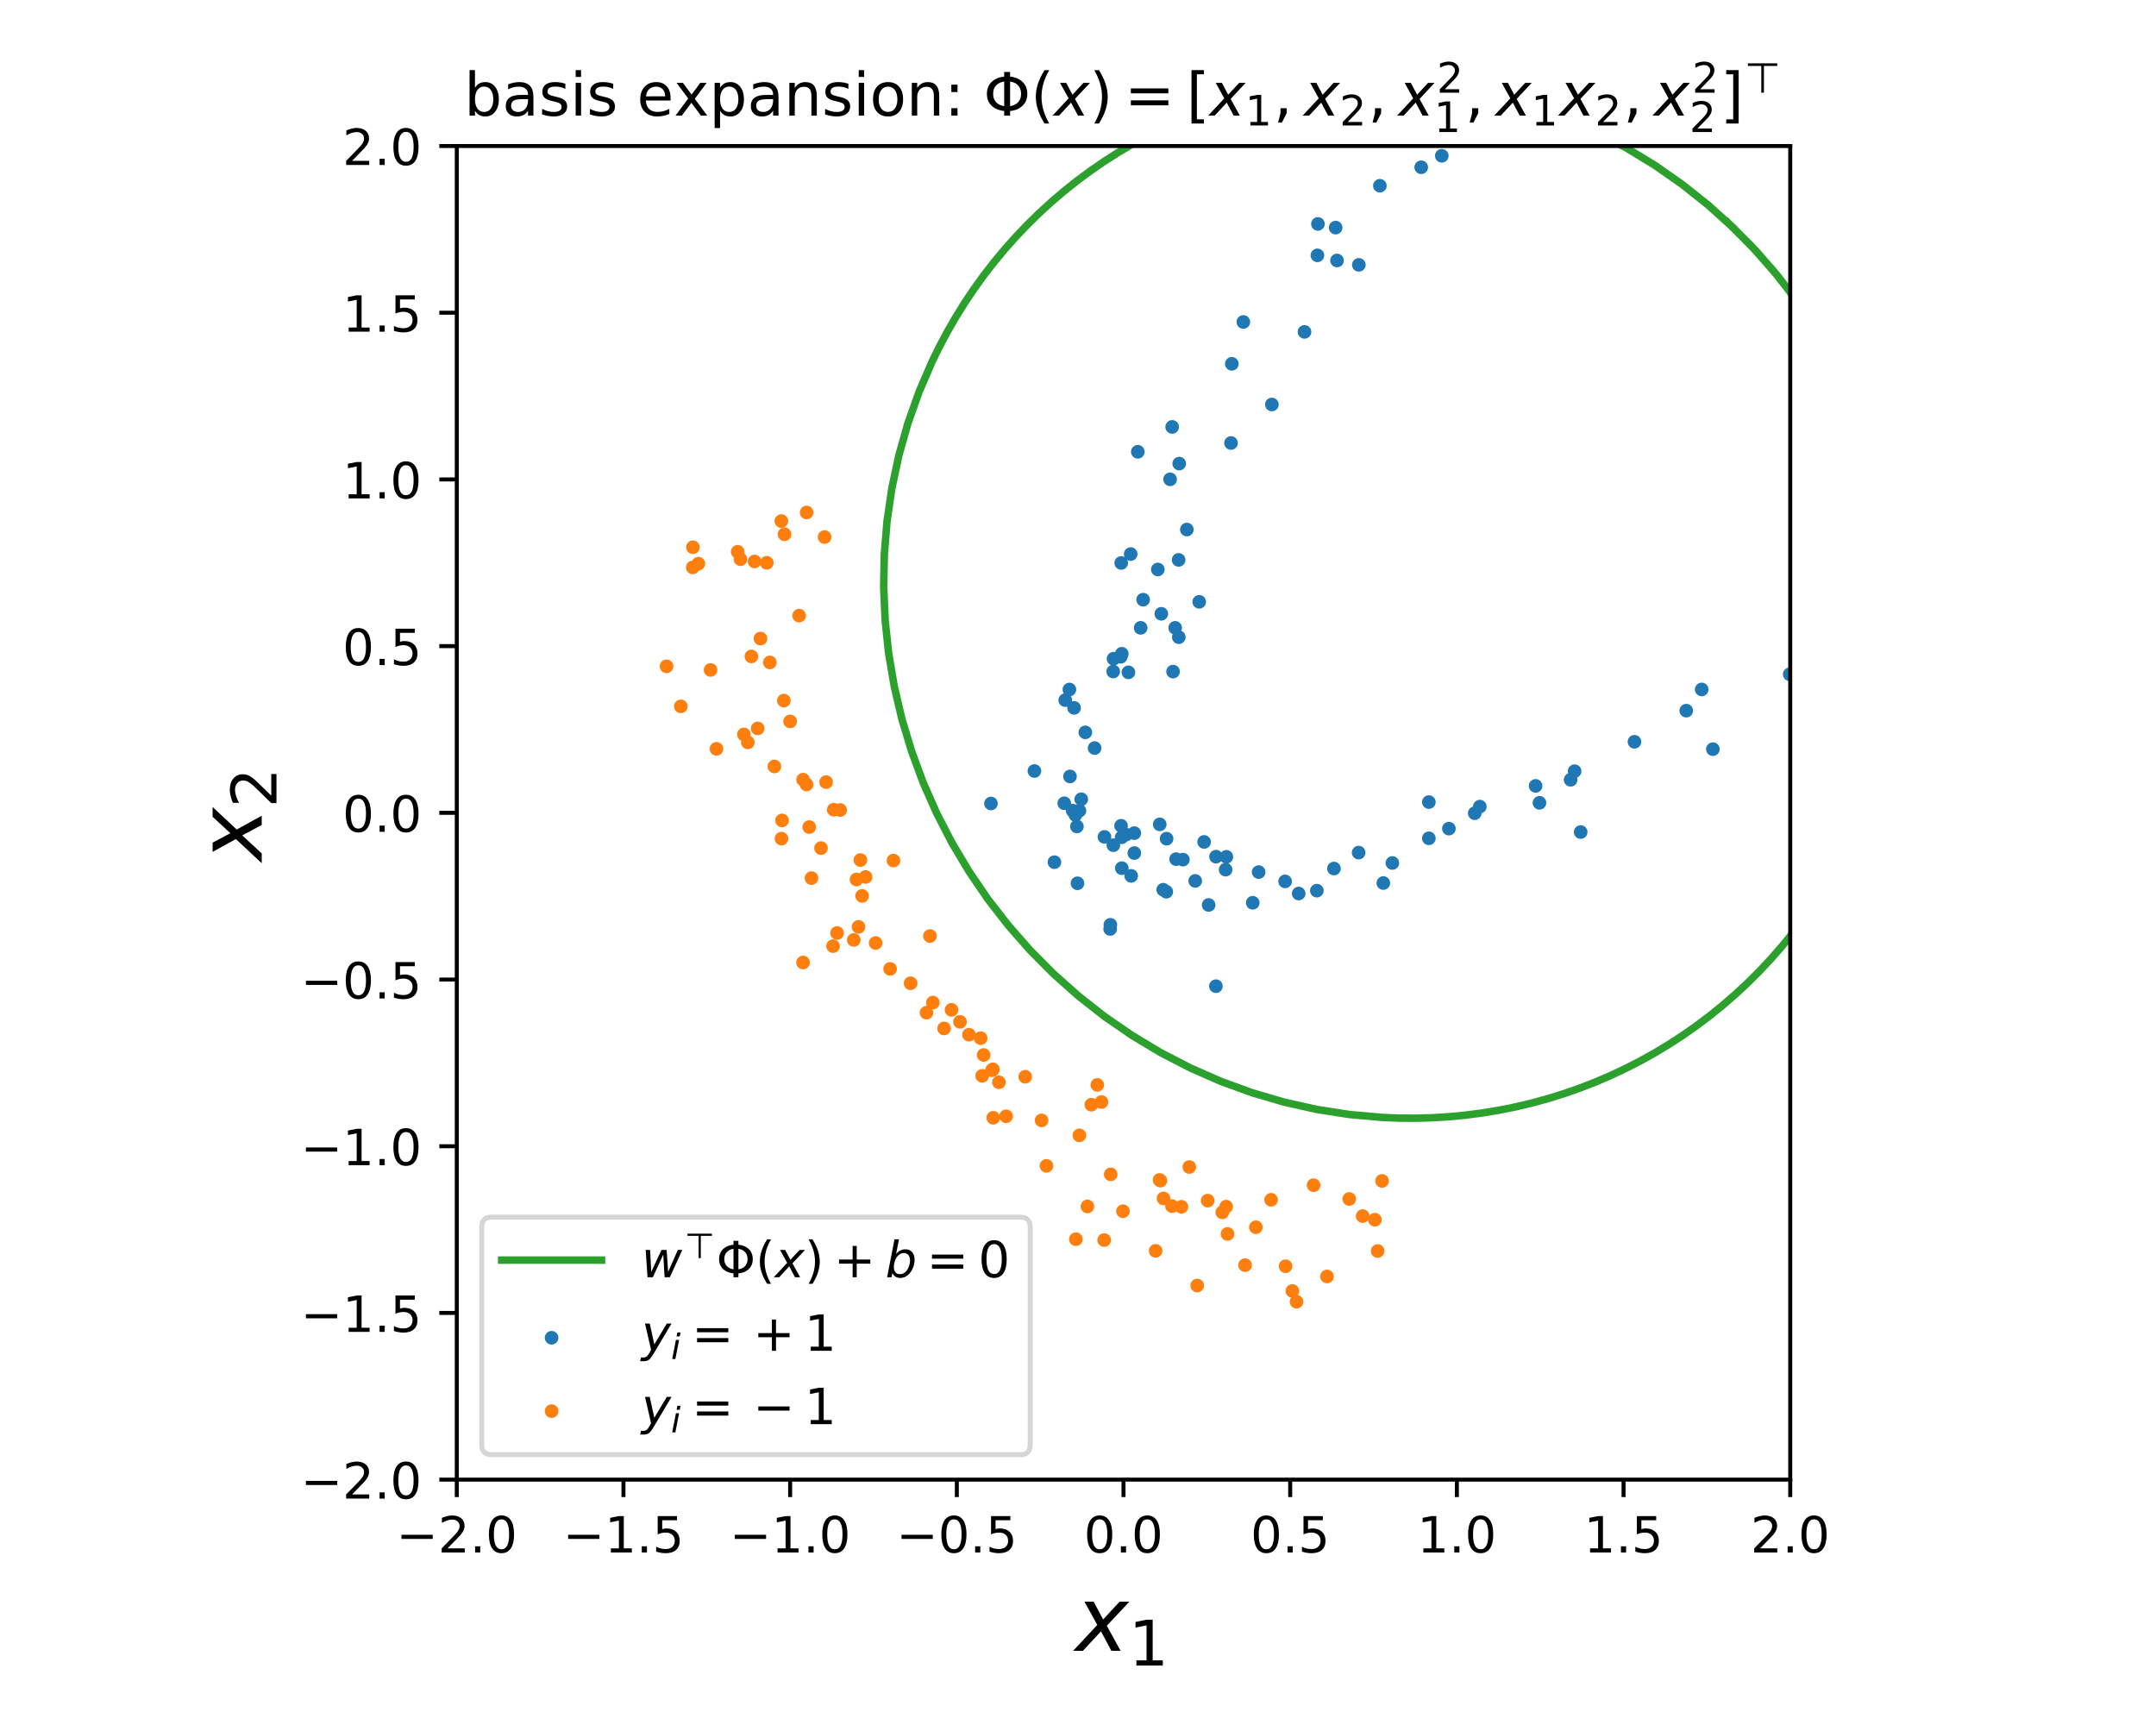 <?xml version="1.0" encoding="utf-8" standalone="no"?>
<!DOCTYPE svg PUBLIC "-//W3C//DTD SVG 1.1//EN"
  "http://www.w3.org/Graphics/SVG/1.1/DTD/svg11.dtd">
<!-- Created with matplotlib (https://matplotlib.org/) -->
<svg height="345.6pt" version="1.1" viewBox="0 0 432 345.6" width="432pt" xmlns="http://www.w3.org/2000/svg" xmlns:xlink="http://www.w3.org/1999/xlink">
 <defs>
  <style type="text/css">
*{stroke-linecap:butt;stroke-linejoin:round;}
  </style>
 </defs>
 <g id="figure_1">
  <g id="patch_1">
   <path d="M 0 345.6 
L 432 345.6 
L 432 0 
L 0 0 
z
" style="fill:#ffffff;"/>
  </g>
  <g id="axes_1">
   <g id="patch_2">
    <path d="M 91.526 296.44 
L 358.71 296.44 
L 358.71 29.256 
L 91.526 29.256 
z
" style="fill:#ffffff;"/>
   </g>
   <g id="PathCollection_1">
    <defs>
     <path d="M 0 0.866 
C 0.23 0.866 0.45 0.775 0.612 0.612 
C 0.775 0.45 0.866 0.23 0.866 0 
C 0.866 -0.23 0.775 -0.45 0.612 -0.612 
C 0.45 -0.775 0.23 -0.866 0 -0.866 
C -0.23 -0.866 -0.45 -0.775 -0.612 -0.612 
C -0.775 -0.45 -0.866 -0.23 -0.866 0 
C -0.866 0.23 -0.775 0.45 -0.612 0.612 
C -0.45 0.775 -0.23 0.866 0 0.866 
z
" id="md80ea32334" style="stroke:#1f77b4;"/>
    </defs>
    <g clip-path="url(#p795aaabe77)">
     <use style="fill:#1f77b4;stroke:#1f77b4;" x="286.302" xlink:href="#md80ea32334" y="160.696"/>
     <use style="fill:#1f77b4;stroke:#1f77b4;" x="276.487" xlink:href="#md80ea32334" y="37.215"/>
     <use style="fill:#1f77b4;stroke:#1f77b4;" x="239.488" xlink:href="#md80ea32334" y="176.492"/>
     <use style="fill:#1f77b4;stroke:#1f77b4;" x="260.217" xlink:href="#md80ea32334" y="179.018"/>
     <use style="fill:#1f77b4;stroke:#1f77b4;" x="224.626" xlink:href="#md80ea32334" y="165.442"/>
     <use style="fill:#1f77b4;stroke:#1f77b4;" x="237.813" xlink:href="#md80ea32334" y="106.093"/>
     <use style="fill:#1f77b4;stroke:#1f77b4;" x="226.559" xlink:href="#md80ea32334" y="111.008"/>
     <use style="fill:#1f77b4;stroke:#1f77b4;" x="272.231" xlink:href="#md80ea32334" y="170.818"/>
     <use style="fill:#1f77b4;stroke:#1f77b4;" x="246.658" xlink:href="#md80ea32334" y="88.756"/>
     <use style="fill:#1f77b4;stroke:#1f77b4;" x="227.986" xlink:href="#md80ea32334" y="90.512"/>
     <use style="fill:#1f77b4;stroke:#1f77b4;" x="252.199" xlink:href="#md80ea32334" y="174.72"/>
     <use style="fill:#1f77b4;stroke:#1f77b4;" x="316.724" xlink:href="#md80ea32334" y="166.7"/>
     <use style="fill:#1f77b4;stroke:#1f77b4;" x="264.076" xlink:href="#md80ea32334" y="44.862"/>
     <use style="fill:#1f77b4;stroke:#1f77b4;" x="224.738" xlink:href="#md80ea32334" y="167.752"/>
     <use style="fill:#1f77b4;stroke:#1f77b4;" x="286.302" xlink:href="#md80ea32334" y="167.951"/>
     <use style="fill:#1f77b4;stroke:#1f77b4;" x="233.078" xlink:href="#md80ea32334" y="178.256"/>
     <use style="fill:#1f77b4;stroke:#1f77b4;" x="257.502" xlink:href="#md80ea32334" y="176.586"/>
     <use style="fill:#1f77b4;stroke:#1f77b4;" x="228.555" xlink:href="#md80ea32334" y="125.785"/>
     <use style="fill:#1f77b4;stroke:#1f77b4;" x="337.873" xlink:href="#md80ea32334" y="142.379"/>
     <use style="fill:#1f77b4;stroke:#1f77b4;" x="251.012" xlink:href="#md80ea32334" y="180.867"/>
     <use style="fill:#1f77b4;stroke:#1f77b4;" x="227.285" xlink:href="#md80ea32334" y="170.908"/>
     <use style="fill:#1f77b4;stroke:#1f77b4;" x="236.285" xlink:href="#md80ea32334" y="92.881"/>
     <use style="fill:#1f77b4;stroke:#1f77b4;" x="235.046" xlink:href="#md80ea32334" y="134.553"/>
     <use style="fill:#1f77b4;stroke:#1f77b4;" x="242.175" xlink:href="#md80ea32334" y="181.309"/>
     <use style="fill:#1f77b4;stroke:#1f77b4;" x="215.487" xlink:href="#md80ea32334" y="163.292"/>
     <use style="fill:#1f77b4;stroke:#1f77b4;" x="214.921" xlink:href="#md80ea32334" y="162.401"/>
     <use style="fill:#1f77b4;stroke:#1f77b4;" x="233.69" xlink:href="#md80ea32334" y="178.654"/>
     <use style="fill:#1f77b4;stroke:#1f77b4;" x="223.081" xlink:href="#md80ea32334" y="169.332"/>
     <use style="fill:#1f77b4;stroke:#1f77b4;" x="245.578" xlink:href="#md80ea32334" y="174.233"/>
     <use style="fill:#1f77b4;stroke:#1f77b4;" x="222.488" xlink:href="#md80ea32334" y="185.282"/>
     <use style="fill:#1f77b4;stroke:#1f77b4;" x="278.988" xlink:href="#md80ea32334" y="172.898"/>
     <use style="fill:#1f77b4;stroke:#1f77b4;" x="215.898" xlink:href="#md80ea32334" y="176.962"/>
     <use style="fill:#1f77b4;stroke:#1f77b4;" x="340.97" xlink:href="#md80ea32334" y="138.131"/>
     <use style="fill:#1f77b4;stroke:#1f77b4;" x="240.287" xlink:href="#md80ea32334" y="120.572"/>
     <use style="fill:#1f77b4;stroke:#1f77b4;" x="272.272" xlink:href="#md80ea32334" y="53.061"/>
     <use style="fill:#1f77b4;stroke:#1f77b4;" x="223.126" xlink:href="#md80ea32334" y="131.972"/>
     <use style="fill:#1f77b4;stroke:#1f77b4;" x="261.386" xlink:href="#md80ea32334" y="66.492"/>
     <use style="fill:#1f77b4;stroke:#1f77b4;" x="295.492" xlink:href="#md80ea32334" y="162.924"/>
     <use style="fill:#1f77b4;stroke:#1f77b4;" x="288.893" xlink:href="#md80ea32334" y="31.212"/>
     <use style="fill:#1f77b4;stroke:#1f77b4;" x="243.66" xlink:href="#md80ea32334" y="171.635"/>
     <use style="fill:#1f77b4;stroke:#1f77b4;" x="224.776" xlink:href="#md80ea32334" y="173.937"/>
     <use style="fill:#1f77b4;stroke:#1f77b4;" x="277.178" xlink:href="#md80ea32334" y="176.915"/>
     <use style="fill:#1f77b4;stroke:#1f77b4;" x="224.66" xlink:href="#md80ea32334" y="112.785"/>
     <use style="fill:#1f77b4;stroke:#1f77b4;" x="307.691" xlink:href="#md80ea32334" y="157.454"/>
     <use style="fill:#1f77b4;stroke:#1f77b4;" x="207.268" xlink:href="#md80ea32334" y="154.468"/>
     <use style="fill:#1f77b4;stroke:#1f77b4;" x="267.286" xlink:href="#md80ea32334" y="174.008"/>
     <use style="fill:#1f77b4;stroke:#1f77b4;" x="232.691" xlink:href="#md80ea32334" y="122.97"/>
     <use style="fill:#1f77b4;stroke:#1f77b4;" x="314.702" xlink:href="#md80ea32334" y="156.224"/>
     <use style="fill:#1f77b4;stroke:#1f77b4;" x="235.472" xlink:href="#md80ea32334" y="125.786"/>
     <use style="fill:#1f77b4;stroke:#1f77b4;" x="254.85" xlink:href="#md80ea32334" y="81.04"/>
     <use style="fill:#1f77b4;stroke:#1f77b4;" x="214.397" xlink:href="#md80ea32334" y="155.56"/>
     <use style="fill:#1f77b4;stroke:#1f77b4;" x="234.871" xlink:href="#md80ea32334" y="85.532"/>
     <use style="fill:#1f77b4;stroke:#1f77b4;" x="290.316" xlink:href="#md80ea32334" y="166.014"/>
     <use style="fill:#1f77b4;stroke:#1f77b4;" x="234.45" xlink:href="#md80ea32334" y="96.027"/>
     <use style="fill:#1f77b4;stroke:#1f77b4;" x="219.328" xlink:href="#md80ea32334" y="149.871"/>
     <use style="fill:#1f77b4;stroke:#1f77b4;" x="362.631" xlink:href="#md80ea32334" y="125.888"/>
     <use style="fill:#1f77b4;stroke:#1f77b4;" x="343.211" xlink:href="#md80ea32334" y="150.092"/>
     <use style="fill:#1f77b4;stroke:#1f77b4;" x="215.782" xlink:href="#md80ea32334" y="165.582"/>
     <use style="fill:#1f77b4;stroke:#1f77b4;" x="296.518" xlink:href="#md80ea32334" y="161.598"/>
     <use style="fill:#1f77b4;stroke:#1f77b4;" x="236.161" xlink:href="#md80ea32334" y="112.173"/>
     <use style="fill:#1f77b4;stroke:#1f77b4;" x="237.022" xlink:href="#md80ea32334" y="172.224"/>
     <use style="fill:#1f77b4;stroke:#1f77b4;" x="327.5" xlink:href="#md80ea32334" y="148.614"/>
     <use style="fill:#1f77b4;stroke:#1f77b4;" x="232.374" xlink:href="#md80ea32334" y="165.159"/>
     <use style="fill:#1f77b4;stroke:#1f77b4;" x="235.66" xlink:href="#md80ea32334" y="172.128"/>
     <use style="fill:#1f77b4;stroke:#1f77b4;" x="263.972" xlink:href="#md80ea32334" y="51.159"/>
     <use style="fill:#1f77b4;stroke:#1f77b4;" x="217.471" xlink:href="#md80ea32334" y="146.725"/>
     <use style="fill:#1f77b4;stroke:#1f77b4;" x="246.823" xlink:href="#md80ea32334" y="72.891"/>
     <use style="fill:#1f77b4;stroke:#1f77b4;" x="224.554" xlink:href="#md80ea32334" y="131.589"/>
     <use style="fill:#1f77b4;stroke:#1f77b4;" x="226.103" xlink:href="#md80ea32334" y="134.704"/>
     <use style="fill:#1f77b4;stroke:#1f77b4;" x="243.633" xlink:href="#md80ea32334" y="197.58"/>
     <use style="fill:#1f77b4;stroke:#1f77b4;" x="284.772" xlink:href="#md80ea32334" y="33.513"/>
     <use style="fill:#1f77b4;stroke:#1f77b4;" x="216.652" xlink:href="#md80ea32334" y="160.128"/>
     <use style="fill:#1f77b4;stroke:#1f77b4;" x="223.052" xlink:href="#md80ea32334" y="134.535"/>
     <use style="fill:#1f77b4;stroke:#1f77b4;" x="245.73" xlink:href="#md80ea32334" y="171.66"/>
     <use style="fill:#1f77b4;stroke:#1f77b4;" x="198.557" xlink:href="#md80ea32334" y="160.975"/>
     <use style="fill:#1f77b4;stroke:#1f77b4;" x="249.127" xlink:href="#md80ea32334" y="64.508"/>
     <use style="fill:#1f77b4;stroke:#1f77b4;" x="308.465" xlink:href="#md80ea32334" y="160.845"/>
     <use style="fill:#1f77b4;stroke:#1f77b4;" x="263.861" xlink:href="#md80ea32334" y="178.442"/>
     <use style="fill:#1f77b4;stroke:#1f77b4;" x="315.508" xlink:href="#md80ea32334" y="154.51"/>
     <use style="fill:#1f77b4;stroke:#1f77b4;" x="213.247" xlink:href="#md80ea32334" y="160.931"/>
     <use style="fill:#1f77b4;stroke:#1f77b4;" x="222.445" xlink:href="#md80ea32334" y="186.116"/>
     <use style="fill:#1f77b4;stroke:#1f77b4;" x="225.637" xlink:href="#md80ea32334" y="167.208"/>
     <use style="fill:#1f77b4;stroke:#1f77b4;" x="241.269" xlink:href="#md80ea32334" y="168.679"/>
     <use style="fill:#1f77b4;stroke:#1f77b4;" x="229.054" xlink:href="#md80ea32334" y="120.148"/>
     <use style="fill:#1f77b4;stroke:#1f77b4;" x="213.448" xlink:href="#md80ea32334" y="140.268"/>
     <use style="fill:#1f77b4;stroke:#1f77b4;" x="267.625" xlink:href="#md80ea32334" y="45.6"/>
     <use style="fill:#1f77b4;stroke:#1f77b4;" x="224.77" xlink:href="#md80ea32334" y="130.983"/>
     <use style="fill:#1f77b4;stroke:#1f77b4;" x="231.995" xlink:href="#md80ea32334" y="114.097"/>
     <use style="fill:#1f77b4;stroke:#1f77b4;" x="233.752" xlink:href="#md80ea32334" y="168.027"/>
     <use style="fill:#1f77b4;stroke:#1f77b4;" x="226.657" xlink:href="#md80ea32334" y="175.479"/>
     <use style="fill:#1f77b4;stroke:#1f77b4;" x="211.276" xlink:href="#md80ea32334" y="172.738"/>
     <use style="fill:#1f77b4;stroke:#1f77b4;" x="214.278" xlink:href="#md80ea32334" y="138.14"/>
     <use style="fill:#1f77b4;stroke:#1f77b4;" x="267.903" xlink:href="#md80ea32334" y="52.188"/>
     <use style="fill:#1f77b4;stroke:#1f77b4;" x="366.836" xlink:href="#md80ea32334" y="128.367"/>
     <use style="fill:#1f77b4;stroke:#1f77b4;" x="236.198" xlink:href="#md80ea32334" y="127.661"/>
     <use style="fill:#1f77b4;stroke:#1f77b4;" x="221.304" xlink:href="#md80ea32334" y="167.672"/>
     <use style="fill:#1f77b4;stroke:#1f77b4;" x="358.607" xlink:href="#md80ea32334" y="135.09"/>
     <use style="fill:#1f77b4;stroke:#1f77b4;" x="216.29" xlink:href="#md80ea32334" y="162.419"/>
     <use style="fill:#1f77b4;stroke:#1f77b4;" x="215.211" xlink:href="#md80ea32334" y="141.82"/>
     <use style="fill:#1f77b4;stroke:#1f77b4;" x="227.279" xlink:href="#md80ea32334" y="166.917"/>
    </g>
   </g>
   <g id="PathCollection_2">
    <defs>
     <path d="M 0 0.866 
C 0.23 0.866 0.45 0.775 0.612 0.612 
C 0.775 0.45 0.866 0.23 0.866 0 
C 0.866 -0.23 0.775 -0.45 0.612 -0.612 
C 0.45 -0.775 0.23 -0.866 0 -0.866 
C -0.23 -0.866 -0.45 -0.775 -0.612 -0.612 
C -0.775 -0.45 -0.866 -0.23 -0.866 0 
C -0.866 0.23 -0.775 0.45 -0.612 0.612 
C -0.45 0.775 -0.23 0.866 0 0.866 
z
" id="m4ee05500fe" style="stroke:#ff7f0e;"/>
    </defs>
    <g clip-path="url(#p795aaabe77)">
     <use style="fill:#ff7f0e;stroke:#ff7f0e;" x="139.934" xlink:href="#m4ee05500fe" y="112.933"/>
     <use style="fill:#ff7f0e;stroke:#ff7f0e;" x="148.371" xlink:href="#m4ee05500fe" y="112.033"/>
     <use style="fill:#ff7f0e;stroke:#ff7f0e;" x="149.053" xlink:href="#m4ee05500fe" y="147.14"/>
     <use style="fill:#ff7f0e;stroke:#ff7f0e;" x="153.644" xlink:href="#m4ee05500fe" y="112.757"/>
     <use style="fill:#ff7f0e;stroke:#ff7f0e;" x="160.916" xlink:href="#m4ee05500fe" y="156.207"/>
     <use style="fill:#ff7f0e;stroke:#ff7f0e;" x="249.478" xlink:href="#m4ee05500fe" y="253.47"/>
     <use style="fill:#ff7f0e;stroke:#ff7f0e;" x="178.354" xlink:href="#m4ee05500fe" y="194.117"/>
     <use style="fill:#ff7f0e;stroke:#ff7f0e;" x="150.558" xlink:href="#m4ee05500fe" y="131.515"/>
     <use style="fill:#ff7f0e;stroke:#ff7f0e;" x="233.136" xlink:href="#m4ee05500fe" y="240.102"/>
     <use style="fill:#ff7f0e;stroke:#ff7f0e;" x="166.918" xlink:href="#m4ee05500fe" y="189.554"/>
     <use style="fill:#ff7f0e;stroke:#ff7f0e;" x="138.802" xlink:href="#m4ee05500fe" y="113.68"/>
     <use style="fill:#ff7f0e;stroke:#ff7f0e;" x="245.692" xlink:href="#m4ee05500fe" y="241.748"/>
     <use style="fill:#ff7f0e;stroke:#ff7f0e;" x="165.534" xlink:href="#m4ee05500fe" y="156.695"/>
     <use style="fill:#ff7f0e;stroke:#ff7f0e;" x="209.678" xlink:href="#m4ee05500fe" y="233.577"/>
     <use style="fill:#ff7f0e;stroke:#ff7f0e;" x="172.396" xlink:href="#m4ee05500fe" y="172.305"/>
     <use style="fill:#ff7f0e;stroke:#ff7f0e;" x="232.507" xlink:href="#m4ee05500fe" y="236.533"/>
     <use style="fill:#ff7f0e;stroke:#ff7f0e;" x="231.552" xlink:href="#m4ee05500fe" y="250.606"/>
     <use style="fill:#ff7f0e;stroke:#ff7f0e;" x="189.163" xlink:href="#m4ee05500fe" y="206.046"/>
     <use style="fill:#ff7f0e;stroke:#ff7f0e;" x="194.159" xlink:href="#m4ee05500fe" y="207.297"/>
     <use style="fill:#ff7f0e;stroke:#ff7f0e;" x="152.373" xlink:href="#m4ee05500fe" y="127.936"/>
     <use style="fill:#ff7f0e;stroke:#ff7f0e;" x="179.024" xlink:href="#m4ee05500fe" y="172.408"/>
     <use style="fill:#ff7f0e;stroke:#ff7f0e;" x="175.449" xlink:href="#m4ee05500fe" y="188.929"/>
     <use style="fill:#ff7f0e;stroke:#ff7f0e;" x="186.915" xlink:href="#m4ee05500fe" y="200.867"/>
     <use style="fill:#ff7f0e;stroke:#ff7f0e;" x="251.641" xlink:href="#m4ee05500fe" y="245.872"/>
     <use style="fill:#ff7f0e;stroke:#ff7f0e;" x="167.056" xlink:href="#m4ee05500fe" y="162.224"/>
     <use style="fill:#ff7f0e;stroke:#ff7f0e;" x="160.907" xlink:href="#m4ee05500fe" y="192.835"/>
     <use style="fill:#ff7f0e;stroke:#ff7f0e;" x="225.009" xlink:href="#m4ee05500fe" y="242.663"/>
     <use style="fill:#ff7f0e;stroke:#ff7f0e;" x="171.074" xlink:href="#m4ee05500fe" y="188.325"/>
     <use style="fill:#ff7f0e;stroke:#ff7f0e;" x="157.06" xlink:href="#m4ee05500fe" y="140.366"/>
     <use style="fill:#ff7f0e;stroke:#ff7f0e;" x="241.988" xlink:href="#m4ee05500fe" y="240.541"/>
     <use style="fill:#ff7f0e;stroke:#ff7f0e;" x="196.488" xlink:href="#m4ee05500fe" y="207.992"/>
     <use style="fill:#ff7f0e;stroke:#ff7f0e;" x="151.187" xlink:href="#m4ee05500fe" y="112.489"/>
     <use style="fill:#ff7f0e;stroke:#ff7f0e;" x="276.041" xlink:href="#m4ee05500fe" y="250.636"/>
     <use style="fill:#ff7f0e;stroke:#ff7f0e;" x="155.165" xlink:href="#m4ee05500fe" y="153.557"/>
     <use style="fill:#ff7f0e;stroke:#ff7f0e;" x="200.157" xlink:href="#m4ee05500fe" y="216.831"/>
     <use style="fill:#ff7f0e;stroke:#ff7f0e;" x="171.613" xlink:href="#m4ee05500fe" y="176.204"/>
     <use style="fill:#ff7f0e;stroke:#ff7f0e;" x="238.306" xlink:href="#m4ee05500fe" y="233.811"/>
     <use style="fill:#ff7f0e;stroke:#ff7f0e;" x="205.427" xlink:href="#m4ee05500fe" y="215.719"/>
     <use style="fill:#ff7f0e;stroke:#ff7f0e;" x="234.834" xlink:href="#m4ee05500fe" y="241.636"/>
     <use style="fill:#ff7f0e;stroke:#ff7f0e;" x="156.582" xlink:href="#m4ee05500fe" y="168.019"/>
     <use style="fill:#ff7f0e;stroke:#ff7f0e;" x="156.696" xlink:href="#m4ee05500fe" y="164.375"/>
     <use style="fill:#ff7f0e;stroke:#ff7f0e;" x="198.767" xlink:href="#m4ee05500fe" y="214.421"/>
     <use style="fill:#ff7f0e;stroke:#ff7f0e;" x="276.928" xlink:href="#m4ee05500fe" y="236.596"/>
     <use style="fill:#ff7f0e;stroke:#ff7f0e;" x="216.276" xlink:href="#m4ee05500fe" y="227.465"/>
     <use style="fill:#ff7f0e;stroke:#ff7f0e;" x="161.609" xlink:href="#m4ee05500fe" y="157.176"/>
     <use style="fill:#ff7f0e;stroke:#ff7f0e;" x="136.416" xlink:href="#m4ee05500fe" y="141.518"/>
     <use style="fill:#ff7f0e;stroke:#ff7f0e;" x="186.337" xlink:href="#m4ee05500fe" y="187.529"/>
     <use style="fill:#ff7f0e;stroke:#ff7f0e;" x="259.794" xlink:href="#m4ee05500fe" y="260.795"/>
     <use style="fill:#ff7f0e;stroke:#ff7f0e;" x="219.868" xlink:href="#m4ee05500fe" y="217.355"/>
     <use style="fill:#ff7f0e;stroke:#ff7f0e;" x="149.845" xlink:href="#m4ee05500fe" y="148.738"/>
     <use style="fill:#ff7f0e;stroke:#ff7f0e;" x="156.56" xlink:href="#m4ee05500fe" y="104.392"/>
     <use style="fill:#ff7f0e;stroke:#ff7f0e;" x="273.039" xlink:href="#m4ee05500fe" y="243.641"/>
     <use style="fill:#ff7f0e;stroke:#ff7f0e;" x="244.913" xlink:href="#m4ee05500fe" y="242.892"/>
     <use style="fill:#ff7f0e;stroke:#ff7f0e;" x="236.73" xlink:href="#m4ee05500fe" y="241.778"/>
     <use style="fill:#ff7f0e;stroke:#ff7f0e;" x="258.951" xlink:href="#m4ee05500fe" y="258.639"/>
     <use style="fill:#ff7f0e;stroke:#ff7f0e;" x="196.8" xlink:href="#m4ee05500fe" y="215.543"/>
     <use style="fill:#ff7f0e;stroke:#ff7f0e;" x="270.351" xlink:href="#m4ee05500fe" y="240.211"/>
     <use style="fill:#ff7f0e;stroke:#ff7f0e;" x="154.26" xlink:href="#m4ee05500fe" y="132.717"/>
     <use style="fill:#ff7f0e;stroke:#ff7f0e;" x="142.374" xlink:href="#m4ee05500fe" y="134.223"/>
     <use style="fill:#ff7f0e;stroke:#ff7f0e;" x="173.439" xlink:href="#m4ee05500fe" y="175.699"/>
     <use style="fill:#ff7f0e;stroke:#ff7f0e;" x="217.888" xlink:href="#m4ee05500fe" y="241.706"/>
     <use style="fill:#ff7f0e;stroke:#ff7f0e;" x="164.507" xlink:href="#m4ee05500fe" y="169.918"/>
     <use style="fill:#ff7f0e;stroke:#ff7f0e;" x="199.027" xlink:href="#m4ee05500fe" y="223.945"/>
     <use style="fill:#ff7f0e;stroke:#ff7f0e;" x="138.838" xlink:href="#m4ee05500fe" y="109.641"/>
     <use style="fill:#ff7f0e;stroke:#ff7f0e;" x="192.353" xlink:href="#m4ee05500fe" y="204.723"/>
     <use style="fill:#ff7f0e;stroke:#ff7f0e;" x="162.597" xlink:href="#m4ee05500fe" y="175.927"/>
     <use style="fill:#ff7f0e;stroke:#ff7f0e;" x="239.891" xlink:href="#m4ee05500fe" y="257.558"/>
     <use style="fill:#ff7f0e;stroke:#ff7f0e;" x="257.588" xlink:href="#m4ee05500fe" y="253.691"/>
     <use style="fill:#ff7f0e;stroke:#ff7f0e;" x="172.734" xlink:href="#m4ee05500fe" y="179.487"/>
     <use style="fill:#ff7f0e;stroke:#ff7f0e;" x="167.73" xlink:href="#m4ee05500fe" y="186.923"/>
     <use style="fill:#ff7f0e;stroke:#ff7f0e;" x="263.202" xlink:href="#m4ee05500fe" y="237.452"/>
     <use style="fill:#ff7f0e;stroke:#ff7f0e;" x="157.19" xlink:href="#m4ee05500fe" y="107.038"/>
     <use style="fill:#ff7f0e;stroke:#ff7f0e;" x="172.024" xlink:href="#m4ee05500fe" y="185.696"/>
     <use style="fill:#ff7f0e;stroke:#ff7f0e;" x="160.119" xlink:href="#m4ee05500fe" y="123.34"/>
     <use style="fill:#ff7f0e;stroke:#ff7f0e;" x="165.222" xlink:href="#m4ee05500fe" y="107.596"/>
     <use style="fill:#ff7f0e;stroke:#ff7f0e;" x="215.573" xlink:href="#m4ee05500fe" y="248.269"/>
     <use style="fill:#ff7f0e;stroke:#ff7f0e;" x="168.336" xlink:href="#m4ee05500fe" y="162.28"/>
     <use style="fill:#ff7f0e;stroke:#ff7f0e;" x="197.097" xlink:href="#m4ee05500fe" y="211.368"/>
     <use style="fill:#ff7f0e;stroke:#ff7f0e;" x="245.962" xlink:href="#m4ee05500fe" y="247.219"/>
     <use style="fill:#ff7f0e;stroke:#ff7f0e;" x="254.691" xlink:href="#m4ee05500fe" y="240.376"/>
     <use style="fill:#ff7f0e;stroke:#ff7f0e;" x="198.944" xlink:href="#m4ee05500fe" y="214.244"/>
     <use style="fill:#ff7f0e;stroke:#ff7f0e;" x="201.595" xlink:href="#m4ee05500fe" y="223.646"/>
     <use style="fill:#ff7f0e;stroke:#ff7f0e;" x="161.621" xlink:href="#m4ee05500fe" y="102.675"/>
     <use style="fill:#ff7f0e;stroke:#ff7f0e;" x="162.143" xlink:href="#m4ee05500fe" y="165.702"/>
     <use style="fill:#ff7f0e;stroke:#ff7f0e;" x="218.674" xlink:href="#m4ee05500fe" y="221.326"/>
     <use style="fill:#ff7f0e;stroke:#ff7f0e;" x="151.816" xlink:href="#m4ee05500fe" y="145.942"/>
     <use style="fill:#ff7f0e;stroke:#ff7f0e;" x="221.244" xlink:href="#m4ee05500fe" y="248.444"/>
     <use style="fill:#ff7f0e;stroke:#ff7f0e;" x="185.646" xlink:href="#m4ee05500fe" y="202.888"/>
     <use style="fill:#ff7f0e;stroke:#ff7f0e;" x="222.553" xlink:href="#m4ee05500fe" y="235.277"/>
     <use style="fill:#ff7f0e;stroke:#ff7f0e;" x="143.562" xlink:href="#m4ee05500fe" y="150.028"/>
     <use style="fill:#ff7f0e;stroke:#ff7f0e;" x="133.555" xlink:href="#m4ee05500fe" y="133.495"/>
     <use style="fill:#ff7f0e;stroke:#ff7f0e;" x="182.46" xlink:href="#m4ee05500fe" y="196.993"/>
     <use style="fill:#ff7f0e;stroke:#ff7f0e;" x="190.656" xlink:href="#m4ee05500fe" y="202.322"/>
     <use style="fill:#ff7f0e;stroke:#ff7f0e;" x="220.703" xlink:href="#m4ee05500fe" y="220.788"/>
     <use style="fill:#ff7f0e;stroke:#ff7f0e;" x="158.322" xlink:href="#m4ee05500fe" y="144.531"/>
     <use style="fill:#ff7f0e;stroke:#ff7f0e;" x="208.703" xlink:href="#m4ee05500fe" y="224.466"/>
     <use style="fill:#ff7f0e;stroke:#ff7f0e;" x="232.346" xlink:href="#m4ee05500fe" y="236.396"/>
     <use style="fill:#ff7f0e;stroke:#ff7f0e;" x="147.81" xlink:href="#m4ee05500fe" y="110.547"/>
     <use style="fill:#ff7f0e;stroke:#ff7f0e;" x="275.49" xlink:href="#m4ee05500fe" y="244.37"/>
     <use style="fill:#ff7f0e;stroke:#ff7f0e;" x="265.894" xlink:href="#m4ee05500fe" y="255.738"/>
    </g>
   </g>
   <g id="matplotlib.axis_1">
    <g id="xtick_1">
     <g id="line2d_1">
      <defs>
       <path d="M 0 0 
L 0 3.5 
" id="m08bcad4756" style="stroke:#000000;stroke-width:0.8;"/>
      </defs>
      <g>
       <use style="stroke:#000000;stroke-width:0.8;" x="91.526" xlink:href="#m08bcad4756" y="296.44"/>
      </g>
     </g>
     <g id="text_1">
      <!-- −2.0 -->
      <defs>
       <path d="M 10.594 35.5 
L 73.188 35.5 
L 73.188 27.203 
L 10.594 27.203 
z
" id="DejaVuSans-8722"/>
       <path d="M 19.188 8.297 
L 53.609 8.297 
L 53.609 0 
L 7.328 0 
L 7.328 8.297 
Q 12.938 14.109 22.625 23.891 
Q 32.328 33.688 34.812 36.531 
Q 39.547 41.844 41.422 45.531 
Q 43.312 49.219 43.312 52.781 
Q 43.312 58.594 39.234 62.25 
Q 35.156 65.922 28.609 65.922 
Q 23.969 65.922 18.812 64.312 
Q 13.672 62.703 7.812 59.422 
L 7.812 69.391 
Q 13.766 71.781 18.938 73 
Q 24.125 74.219 28.422 74.219 
Q 39.75 74.219 46.484 68.547 
Q 53.219 62.891 53.219 53.422 
Q 53.219 48.922 51.531 44.891 
Q 49.859 40.875 45.406 35.406 
Q 44.188 33.984 37.641 27.219 
Q 31.109 20.453 19.188 8.297 
z
" id="DejaVuSans-50"/>
       <path d="M 10.688 12.406 
L 21 12.406 
L 21 0 
L 10.688 0 
z
" id="DejaVuSans-46"/>
       <path d="M 31.781 66.406 
Q 24.172 66.406 20.328 58.906 
Q 16.5 51.422 16.5 36.375 
Q 16.5 21.391 20.328 13.891 
Q 24.172 6.391 31.781 6.391 
Q 39.453 6.391 43.281 13.891 
Q 47.125 21.391 47.125 36.375 
Q 47.125 51.422 43.281 58.906 
Q 39.453 66.406 31.781 66.406 
z
M 31.781 74.219 
Q 44.047 74.219 50.516 64.516 
Q 56.984 54.828 56.984 36.375 
Q 56.984 17.969 50.516 8.266 
Q 44.047 -1.422 31.781 -1.422 
Q 19.531 -1.422 13.062 8.266 
Q 6.594 17.969 6.594 36.375 
Q 6.594 54.828 13.062 64.516 
Q 19.531 74.219 31.781 74.219 
z
" id="DejaVuSans-48"/>
      </defs>
      <g transform="translate(79.385 311.038)scale(0.1 -0.1)">
       <use xlink:href="#DejaVuSans-8722"/>
       <use x="83.789" xlink:href="#DejaVuSans-50"/>
       <use x="147.412" xlink:href="#DejaVuSans-46"/>
       <use x="179.199" xlink:href="#DejaVuSans-48"/>
      </g>
     </g>
    </g>
    <g id="xtick_2">
     <g id="line2d_2">
      <g>
       <use style="stroke:#000000;stroke-width:0.8;" x="124.924" xlink:href="#m08bcad4756" y="296.44"/>
      </g>
     </g>
     <g id="text_2">
      <!-- −1.5 -->
      <defs>
       <path d="M 12.406 8.297 
L 28.516 8.297 
L 28.516 63.922 
L 10.984 60.406 
L 10.984 69.391 
L 28.422 72.906 
L 38.281 72.906 
L 38.281 8.297 
L 54.391 8.297 
L 54.391 0 
L 12.406 0 
z
" id="DejaVuSans-49"/>
       <path d="M 10.797 72.906 
L 49.516 72.906 
L 49.516 64.594 
L 19.828 64.594 
L 19.828 46.734 
Q 21.969 47.469 24.109 47.828 
Q 26.266 48.188 28.422 48.188 
Q 40.625 48.188 47.75 41.5 
Q 54.891 34.812 54.891 23.391 
Q 54.891 11.625 47.562 5.094 
Q 40.234 -1.422 26.906 -1.422 
Q 22.312 -1.422 17.547 -0.641 
Q 12.797 0.141 7.719 1.703 
L 7.719 11.625 
Q 12.109 9.234 16.797 8.062 
Q 21.484 6.891 26.703 6.891 
Q 35.156 6.891 40.078 11.328 
Q 45.016 15.766 45.016 23.391 
Q 45.016 31 40.078 35.438 
Q 35.156 39.891 26.703 39.891 
Q 22.75 39.891 18.812 39.016 
Q 14.891 38.141 10.797 36.281 
z
" id="DejaVuSans-53"/>
      </defs>
      <g transform="translate(112.783 311.038)scale(0.1 -0.1)">
       <use xlink:href="#DejaVuSans-8722"/>
       <use x="83.789" xlink:href="#DejaVuSans-49"/>
       <use x="147.412" xlink:href="#DejaVuSans-46"/>
       <use x="179.199" xlink:href="#DejaVuSans-53"/>
      </g>
     </g>
    </g>
    <g id="xtick_3">
     <g id="line2d_3">
      <g>
       <use style="stroke:#000000;stroke-width:0.8;" x="158.322" xlink:href="#m08bcad4756" y="296.44"/>
      </g>
     </g>
     <g id="text_3">
      <!-- −1.0 -->
      <g transform="translate(146.181 311.038)scale(0.1 -0.1)">
       <use xlink:href="#DejaVuSans-8722"/>
       <use x="83.789" xlink:href="#DejaVuSans-49"/>
       <use x="147.412" xlink:href="#DejaVuSans-46"/>
       <use x="179.199" xlink:href="#DejaVuSans-48"/>
      </g>
     </g>
    </g>
    <g id="xtick_4">
     <g id="line2d_4">
      <g>
       <use style="stroke:#000000;stroke-width:0.8;" x="191.72" xlink:href="#m08bcad4756" y="296.44"/>
      </g>
     </g>
     <g id="text_4">
      <!-- −0.5 -->
      <g transform="translate(179.579 311.038)scale(0.1 -0.1)">
       <use xlink:href="#DejaVuSans-8722"/>
       <use x="83.789" xlink:href="#DejaVuSans-48"/>
       <use x="147.412" xlink:href="#DejaVuSans-46"/>
       <use x="179.199" xlink:href="#DejaVuSans-53"/>
      </g>
     </g>
    </g>
    <g id="xtick_5">
     <g id="line2d_5">
      <g>
       <use style="stroke:#000000;stroke-width:0.8;" x="225.118" xlink:href="#m08bcad4756" y="296.44"/>
      </g>
     </g>
     <g id="text_5">
      <!-- 0.0 -->
      <g transform="translate(217.166 311.038)scale(0.1 -0.1)">
       <use xlink:href="#DejaVuSans-48"/>
       <use x="63.623" xlink:href="#DejaVuSans-46"/>
       <use x="95.41" xlink:href="#DejaVuSans-48"/>
      </g>
     </g>
    </g>
    <g id="xtick_6">
     <g id="line2d_6">
      <g>
       <use style="stroke:#000000;stroke-width:0.8;" x="258.516" xlink:href="#m08bcad4756" y="296.44"/>
      </g>
     </g>
     <g id="text_6">
      <!-- 0.5 -->
      <g transform="translate(250.564 311.038)scale(0.1 -0.1)">
       <use xlink:href="#DejaVuSans-48"/>
       <use x="63.623" xlink:href="#DejaVuSans-46"/>
       <use x="95.41" xlink:href="#DejaVuSans-53"/>
      </g>
     </g>
    </g>
    <g id="xtick_7">
     <g id="line2d_7">
      <g>
       <use style="stroke:#000000;stroke-width:0.8;" x="291.914" xlink:href="#m08bcad4756" y="296.44"/>
      </g>
     </g>
     <g id="text_7">
      <!-- 1.0 -->
      <g transform="translate(283.962 311.038)scale(0.1 -0.1)">
       <use xlink:href="#DejaVuSans-49"/>
       <use x="63.623" xlink:href="#DejaVuSans-46"/>
       <use x="95.41" xlink:href="#DejaVuSans-48"/>
      </g>
     </g>
    </g>
    <g id="xtick_8">
     <g id="line2d_8">
      <g>
       <use style="stroke:#000000;stroke-width:0.8;" x="325.312" xlink:href="#m08bcad4756" y="296.44"/>
      </g>
     </g>
     <g id="text_8">
      <!-- 1.5 -->
      <g transform="translate(317.36 311.038)scale(0.1 -0.1)">
       <use xlink:href="#DejaVuSans-49"/>
       <use x="63.623" xlink:href="#DejaVuSans-46"/>
       <use x="95.41" xlink:href="#DejaVuSans-53"/>
      </g>
     </g>
    </g>
    <g id="xtick_9">
     <g id="line2d_9">
      <g>
       <use style="stroke:#000000;stroke-width:0.8;" x="358.71" xlink:href="#m08bcad4756" y="296.44"/>
      </g>
     </g>
     <g id="text_9">
      <!-- 2.0 -->
      <g transform="translate(350.758 311.038)scale(0.1 -0.1)">
       <use xlink:href="#DejaVuSans-50"/>
       <use x="63.623" xlink:href="#DejaVuSans-46"/>
       <use x="95.41" xlink:href="#DejaVuSans-48"/>
      </g>
     </g>
    </g>
    <g id="text_10">
     <!-- $x_1$ -->
     <defs>
      <path d="M 60.016 54.688 
L 34.906 27.875 
L 50.297 0 
L 39.984 0 
L 28.422 21.688 
L 8.297 0 
L -2.594 0 
L 24.312 28.812 
L 10.016 54.688 
L 20.312 54.688 
L 30.812 34.906 
L 49.125 54.688 
z
" id="DejaVuSans-Oblique-120"/>
     </defs>
     <g transform="translate(215.488 330.795)scale(0.18 -0.18)">
      <use transform="translate(0 0.312)" xlink:href="#DejaVuSans-Oblique-120"/>
      <use transform="translate(59.18 -16.094)scale(0.7)" xlink:href="#DejaVuSans-49"/>
     </g>
    </g>
   </g>
   <g id="matplotlib.axis_2">
    <g id="ytick_1">
     <g id="line2d_10">
      <defs>
       <path d="M 0 0 
L -3.5 0 
" id="m43f46921e3" style="stroke:#000000;stroke-width:0.8;"/>
      </defs>
      <g>
       <use style="stroke:#000000;stroke-width:0.8;" x="91.526" xlink:href="#m43f46921e3" y="296.44"/>
      </g>
     </g>
     <g id="text_11">
      <!-- −2.0 -->
      <g transform="translate(60.243 300.239)scale(0.1 -0.1)">
       <use xlink:href="#DejaVuSans-8722"/>
       <use x="83.789" xlink:href="#DejaVuSans-50"/>
       <use x="147.412" xlink:href="#DejaVuSans-46"/>
       <use x="179.199" xlink:href="#DejaVuSans-48"/>
      </g>
     </g>
    </g>
    <g id="ytick_2">
     <g id="line2d_11">
      <g>
       <use style="stroke:#000000;stroke-width:0.8;" x="91.526" xlink:href="#m43f46921e3" y="263.042"/>
      </g>
     </g>
     <g id="text_12">
      <!-- −1.5 -->
      <g transform="translate(60.243 266.841)scale(0.1 -0.1)">
       <use xlink:href="#DejaVuSans-8722"/>
       <use x="83.789" xlink:href="#DejaVuSans-49"/>
       <use x="147.412" xlink:href="#DejaVuSans-46"/>
       <use x="179.199" xlink:href="#DejaVuSans-53"/>
      </g>
     </g>
    </g>
    <g id="ytick_3">
     <g id="line2d_12">
      <g>
       <use style="stroke:#000000;stroke-width:0.8;" x="91.526" xlink:href="#m43f46921e3" y="229.644"/>
      </g>
     </g>
     <g id="text_13">
      <!-- −1.0 -->
      <g transform="translate(60.243 233.443)scale(0.1 -0.1)">
       <use xlink:href="#DejaVuSans-8722"/>
       <use x="83.789" xlink:href="#DejaVuSans-49"/>
       <use x="147.412" xlink:href="#DejaVuSans-46"/>
       <use x="179.199" xlink:href="#DejaVuSans-48"/>
      </g>
     </g>
    </g>
    <g id="ytick_4">
     <g id="line2d_13">
      <g>
       <use style="stroke:#000000;stroke-width:0.8;" x="91.526" xlink:href="#m43f46921e3" y="196.246"/>
      </g>
     </g>
     <g id="text_14">
      <!-- −0.5 -->
      <g transform="translate(60.243 200.045)scale(0.1 -0.1)">
       <use xlink:href="#DejaVuSans-8722"/>
       <use x="83.789" xlink:href="#DejaVuSans-48"/>
       <use x="147.412" xlink:href="#DejaVuSans-46"/>
       <use x="179.199" xlink:href="#DejaVuSans-53"/>
      </g>
     </g>
    </g>
    <g id="ytick_5">
     <g id="line2d_14">
      <g>
       <use style="stroke:#000000;stroke-width:0.8;" x="91.526" xlink:href="#m43f46921e3" y="162.848"/>
      </g>
     </g>
     <g id="text_15">
      <!-- 0.0 -->
      <g transform="translate(68.623 166.647)scale(0.1 -0.1)">
       <use xlink:href="#DejaVuSans-48"/>
       <use x="63.623" xlink:href="#DejaVuSans-46"/>
       <use x="95.41" xlink:href="#DejaVuSans-48"/>
      </g>
     </g>
    </g>
    <g id="ytick_6">
     <g id="line2d_15">
      <g>
       <use style="stroke:#000000;stroke-width:0.8;" x="91.526" xlink:href="#m43f46921e3" y="129.45"/>
      </g>
     </g>
     <g id="text_16">
      <!-- 0.5 -->
      <g transform="translate(68.623 133.249)scale(0.1 -0.1)">
       <use xlink:href="#DejaVuSans-48"/>
       <use x="63.623" xlink:href="#DejaVuSans-46"/>
       <use x="95.41" xlink:href="#DejaVuSans-53"/>
      </g>
     </g>
    </g>
    <g id="ytick_7">
     <g id="line2d_16">
      <g>
       <use style="stroke:#000000;stroke-width:0.8;" x="91.526" xlink:href="#m43f46921e3" y="96.052"/>
      </g>
     </g>
     <g id="text_17">
      <!-- 1.0 -->
      <g transform="translate(68.623 99.851)scale(0.1 -0.1)">
       <use xlink:href="#DejaVuSans-49"/>
       <use x="63.623" xlink:href="#DejaVuSans-46"/>
       <use x="95.41" xlink:href="#DejaVuSans-48"/>
      </g>
     </g>
    </g>
    <g id="ytick_8">
     <g id="line2d_17">
      <g>
       <use style="stroke:#000000;stroke-width:0.8;" x="91.526" xlink:href="#m43f46921e3" y="62.654"/>
      </g>
     </g>
     <g id="text_18">
      <!-- 1.5 -->
      <g transform="translate(68.623 66.453)scale(0.1 -0.1)">
       <use xlink:href="#DejaVuSans-49"/>
       <use x="63.623" xlink:href="#DejaVuSans-46"/>
       <use x="95.41" xlink:href="#DejaVuSans-53"/>
      </g>
     </g>
    </g>
    <g id="ytick_9">
     <g id="line2d_18">
      <g>
       <use style="stroke:#000000;stroke-width:0.8;" x="91.526" xlink:href="#m43f46921e3" y="29.256"/>
      </g>
     </g>
     <g id="text_19">
      <!-- 2.0 -->
      <g transform="translate(68.623 33.055)scale(0.1 -0.1)">
       <use xlink:href="#DejaVuSans-50"/>
       <use x="63.623" xlink:href="#DejaVuSans-46"/>
       <use x="95.41" xlink:href="#DejaVuSans-48"/>
      </g>
     </g>
    </g>
    <g id="text_20">
     <!-- $x_2$ -->
     <g transform="translate(52.5 172.478)rotate(-90)scale(0.18 -0.18)">
      <use transform="translate(0 0.312)" xlink:href="#DejaVuSans-Oblique-120"/>
      <use transform="translate(59.18 -16.094)scale(0.7)" xlink:href="#DejaVuSans-50"/>
     </g>
    </g>
   </g>
   <g id="line2d_19">
    <path clip-path="url(#p795aaabe77)" d="M 346.195 44.58 
L 350.932 49.288 
L 355.371 54.278 
L 359.497 59.53 
L 363.294 65.025 
L 366.748 70.741 
L 369.848 76.657 
L 372.581 82.751 
L 374.936 89.001 
L 376.903 95.383 
L 378.474 101.875 
L 379.641 108.451 
L 380.397 115.086 
L 380.738 121.757 
L 380.658 128.435 
L 380.156 135.095 
L 379.23 141.709 
L 377.88 148.25 
L 376.11 154.69 
L 373.922 161 
L 371.324 167.153 
L 369.873 170.161 
L 368.323 173.119 
L 366.675 176.024 
L 364.93 178.872 
L 363.09 181.659 
L 361.157 184.383 
L 359.133 187.039 
L 357.02 189.625 
L 354.82 192.138 
L 352.535 194.574 
L 350.168 196.931 
L 347.722 199.204 
L 345.199 201.393 
L 342.602 203.493 
L 339.935 205.502 
L 337.199 207.418 
L 334.399 209.239 
L 331.538 210.962 
L 328.619 212.585 
L 325.646 214.106 
L 322.622 215.523 
L 319.55 216.836 
L 316.436 218.041 
L 313.282 219.139 
L 310.092 220.128 
L 306.87 221.007 
L 303.619 221.775 
L 300.345 222.431 
L 297.049 222.976 
L 293.738 223.408 
L 290.413 223.728 
L 287.08 223.935 
L 283.742 224.03 
L 280.402 224.013 
L 277.064 223.884 
L 270.412 223.295 
L 263.813 222.267 
L 257.295 220.808 
L 250.886 218.929 
L 244.612 216.641 
L 238.497 213.955 
L 232.564 210.887 
L 226.837 207.451 
L 221.337 203.663 
L 216.083 199.54 
L 211.094 195.099 
L 206.388 190.36 
L 201.982 185.34 
L 197.892 180.061 
L 194.131 174.541 
L 190.715 168.803 
L 187.654 162.866 
L 184.962 156.754 
L 182.649 150.488 
L 180.724 144.093 
L 179.197 137.591 
L 178.074 131.007 
L 177.363 124.367 
L 177.068 117.694 
L 177.193 111.017 
L 177.741 104.361 
L 178.714 97.753 
L 180.109 91.222 
L 181.925 84.795 
L 184.157 78.5 
L 186.8 72.366 
L 188.272 69.369 
L 189.844 66.422 
L 191.513 63.529 
L 193.279 60.694 
L 195.139 57.92 
L 197.092 55.211 
L 199.135 52.569 
L 201.268 49.999 
L 203.486 47.503 
L 205.789 45.084 
L 208.174 42.745 
L 210.637 40.489 
L 213.176 38.32 
L 215.789 36.239 
L 218.471 34.25 
L 221.221 32.355 
L 224.035 30.555 
L 226.909 28.854 
L 229.84 27.253 
L 232.824 25.754 
L 235.859 24.359 
L 238.94 23.07 
L 242.063 21.888 
L 245.226 20.813 
L 248.423 19.848 
L 251.652 18.994 
L 254.908 18.25 
L 258.187 17.618 
L 261.486 17.098 
L 264.801 16.69 
L 268.127 16.394 
L 271.462 16.211 
L 274.801 16.141 
L 278.141 16.182 
L 281.477 16.335 
L 288.125 16.973 
L 294.717 18.048 
L 301.224 19.552 
L 307.62 21.477 
L 313.878 23.809 
L 319.974 26.536 
L 325.885 29.645 
L 331.589 33.121 
L 337.063 36.946 
L 342.29 41.104 
L 347.249 45.578 
L 351.922 50.349 
L 356.295 55.398 
L 360.35 60.704 
L 360.35 60.704 
" style="fill:none;stroke:#2ca02c;stroke-linecap:square;stroke-width:1.5;"/>
   </g>
   <g id="patch_3">
    <path d="M 91.526 296.44 
L 91.526 29.256 
" style="fill:none;stroke:#000000;stroke-linecap:square;stroke-linejoin:miter;stroke-width:0.8;"/>
   </g>
   <g id="patch_4">
    <path d="M 358.71 296.44 
L 358.71 29.256 
" style="fill:none;stroke:#000000;stroke-linecap:square;stroke-linejoin:miter;stroke-width:0.8;"/>
   </g>
   <g id="patch_5">
    <path d="M 91.526 296.44 
L 358.71 296.44 
" style="fill:none;stroke:#000000;stroke-linecap:square;stroke-linejoin:miter;stroke-width:0.8;"/>
   </g>
   <g id="patch_6">
    <path d="M 91.526 29.256 
L 358.71 29.256 
" style="fill:none;stroke:#000000;stroke-linecap:square;stroke-linejoin:miter;stroke-width:0.8;"/>
   </g>
   <g id="text_21">
    <!-- basis expansion: $\Phi(x)=[x_1,x_2,x_1^2,x_1x_2,x_2^2]^\top$ -->
    <defs>
     <path d="M 48.688 27.297 
Q 48.688 37.203 44.609 42.844 
Q 40.531 48.484 33.406 48.484 
Q 26.266 48.484 22.188 42.844 
Q 18.109 37.203 18.109 27.297 
Q 18.109 17.391 22.188 11.75 
Q 26.266 6.109 33.406 6.109 
Q 40.531 6.109 44.609 11.75 
Q 48.688 17.391 48.688 27.297 
z
M 18.109 46.391 
Q 20.953 51.266 25.266 53.625 
Q 29.594 56 35.594 56 
Q 45.562 56 51.781 48.094 
Q 58.016 40.188 58.016 27.297 
Q 58.016 14.406 51.781 6.484 
Q 45.562 -1.422 35.594 -1.422 
Q 29.594 -1.422 25.266 0.953 
Q 20.953 3.328 18.109 8.203 
L 18.109 0 
L 9.078 0 
L 9.078 75.984 
L 18.109 75.984 
z
" id="DejaVuSans-98"/>
     <path d="M 34.281 27.484 
Q 23.391 27.484 19.188 25 
Q 14.984 22.516 14.984 16.5 
Q 14.984 11.719 18.141 8.906 
Q 21.297 6.109 26.703 6.109 
Q 34.188 6.109 38.703 11.406 
Q 43.219 16.703 43.219 25.484 
L 43.219 27.484 
z
M 52.203 31.203 
L 52.203 0 
L 43.219 0 
L 43.219 8.297 
Q 40.141 3.328 35.547 0.953 
Q 30.953 -1.422 24.312 -1.422 
Q 15.922 -1.422 10.953 3.297 
Q 6 8.016 6 15.922 
Q 6 25.141 12.172 29.828 
Q 18.359 34.516 30.609 34.516 
L 43.219 34.516 
L 43.219 35.406 
Q 43.219 41.609 39.141 45 
Q 35.062 48.391 27.688 48.391 
Q 23 48.391 18.547 47.266 
Q 14.109 46.141 10.016 43.891 
L 10.016 52.203 
Q 14.938 54.109 19.578 55.047 
Q 24.219 56 28.609 56 
Q 40.484 56 46.344 49.844 
Q 52.203 43.703 52.203 31.203 
z
" id="DejaVuSans-97"/>
     <path d="M 44.281 53.078 
L 44.281 44.578 
Q 40.484 46.531 36.375 47.5 
Q 32.281 48.484 27.875 48.484 
Q 21.188 48.484 17.844 46.438 
Q 14.5 44.391 14.5 40.281 
Q 14.5 37.156 16.891 35.375 
Q 19.281 33.594 26.516 31.984 
L 29.594 31.297 
Q 39.156 29.25 43.188 25.516 
Q 47.219 21.781 47.219 15.094 
Q 47.219 7.469 41.188 3.016 
Q 35.156 -1.422 24.609 -1.422 
Q 20.219 -1.422 15.453 -0.562 
Q 10.688 0.297 5.422 2 
L 5.422 11.281 
Q 10.406 8.688 15.234 7.391 
Q 20.062 6.109 24.812 6.109 
Q 31.156 6.109 34.562 8.281 
Q 37.984 10.453 37.984 14.406 
Q 37.984 18.062 35.516 20.016 
Q 33.062 21.969 24.703 23.781 
L 21.578 24.516 
Q 13.234 26.266 9.516 29.906 
Q 5.812 33.547 5.812 39.891 
Q 5.812 47.609 11.281 51.797 
Q 16.75 56 26.812 56 
Q 31.781 56 36.172 55.266 
Q 40.578 54.547 44.281 53.078 
z
" id="DejaVuSans-115"/>
     <path d="M 9.422 54.688 
L 18.406 54.688 
L 18.406 0 
L 9.422 0 
z
M 9.422 75.984 
L 18.406 75.984 
L 18.406 64.594 
L 9.422 64.594 
z
" id="DejaVuSans-105"/>
     <path id="DejaVuSans-32"/>
     <path d="M 56.203 29.594 
L 56.203 25.203 
L 14.891 25.203 
Q 15.484 15.922 20.484 11.062 
Q 25.484 6.203 34.422 6.203 
Q 39.594 6.203 44.453 7.469 
Q 49.312 8.734 54.109 11.281 
L 54.109 2.781 
Q 49.266 0.734 44.188 -0.344 
Q 39.109 -1.422 33.891 -1.422 
Q 20.797 -1.422 13.156 6.188 
Q 5.516 13.812 5.516 26.812 
Q 5.516 40.234 12.766 48.109 
Q 20.016 56 32.328 56 
Q 43.359 56 49.781 48.891 
Q 56.203 41.797 56.203 29.594 
z
M 47.219 32.234 
Q 47.125 39.594 43.094 43.984 
Q 39.062 48.391 32.422 48.391 
Q 24.906 48.391 20.391 44.141 
Q 15.875 39.891 15.188 32.172 
z
" id="DejaVuSans-101"/>
     <path d="M 54.891 54.688 
L 35.109 28.078 
L 55.906 0 
L 45.312 0 
L 29.391 21.484 
L 13.484 0 
L 2.875 0 
L 24.125 28.609 
L 4.688 54.688 
L 15.281 54.688 
L 29.781 35.203 
L 44.281 54.688 
z
" id="DejaVuSans-120"/>
     <path d="M 18.109 8.203 
L 18.109 -20.797 
L 9.078 -20.797 
L 9.078 54.688 
L 18.109 54.688 
L 18.109 46.391 
Q 20.953 51.266 25.266 53.625 
Q 29.594 56 35.594 56 
Q 45.562 56 51.781 48.094 
Q 58.016 40.188 58.016 27.297 
Q 58.016 14.406 51.781 6.484 
Q 45.562 -1.422 35.594 -1.422 
Q 29.594 -1.422 25.266 0.953 
Q 20.953 3.328 18.109 8.203 
z
M 48.688 27.297 
Q 48.688 37.203 44.609 42.844 
Q 40.531 48.484 33.406 48.484 
Q 26.266 48.484 22.188 42.844 
Q 18.109 37.203 18.109 27.297 
Q 18.109 17.391 22.188 11.75 
Q 26.266 6.109 33.406 6.109 
Q 40.531 6.109 44.609 11.75 
Q 48.688 17.391 48.688 27.297 
z
" id="DejaVuSans-112"/>
     <path d="M 54.891 33.016 
L 54.891 0 
L 45.906 0 
L 45.906 32.719 
Q 45.906 40.484 42.875 44.328 
Q 39.844 48.188 33.797 48.188 
Q 26.516 48.188 22.312 43.547 
Q 18.109 38.922 18.109 30.906 
L 18.109 0 
L 9.078 0 
L 9.078 54.688 
L 18.109 54.688 
L 18.109 46.188 
Q 21.344 51.125 25.703 53.562 
Q 30.078 56 35.797 56 
Q 45.219 56 50.047 50.172 
Q 54.891 44.344 54.891 33.016 
z
" id="DejaVuSans-110"/>
     <path d="M 30.609 48.391 
Q 23.391 48.391 19.188 42.75 
Q 14.984 37.109 14.984 27.297 
Q 14.984 17.484 19.156 11.844 
Q 23.344 6.203 30.609 6.203 
Q 37.797 6.203 41.984 11.859 
Q 46.188 17.531 46.188 27.297 
Q 46.188 37.016 41.984 42.703 
Q 37.797 48.391 30.609 48.391 
z
M 30.609 56 
Q 42.328 56 49.016 48.375 
Q 55.719 40.766 55.719 27.297 
Q 55.719 13.875 49.016 6.219 
Q 42.328 -1.422 30.609 -1.422 
Q 18.844 -1.422 12.172 6.219 
Q 5.516 13.875 5.516 27.297 
Q 5.516 40.766 12.172 48.375 
Q 18.844 56 30.609 56 
z
" id="DejaVuSans-111"/>
     <path d="M 11.719 12.406 
L 22.016 12.406 
L 22.016 0 
L 11.719 0 
z
M 11.719 51.703 
L 22.016 51.703 
L 22.016 39.312 
L 11.719 39.312 
z
" id="DejaVuSans-58"/>
     <path d="M 34.469 56.938 
Q 27.156 55.906 22.359 51.656 
Q 16.016 46.047 16.016 36.375 
Q 16.016 26.766 22.359 21.141 
Q 27.156 16.891 34.469 15.875 
z
M 44.344 15.875 
Q 51.656 16.891 56.453 21.141 
Q 62.703 26.766 62.703 36.375 
Q 62.703 46.047 56.453 51.656 
Q 51.656 55.906 44.344 56.938 
z
M 34.469 7.719 
Q 22.562 8.797 14.844 15.328 
Q 5.609 23.141 5.609 36.375 
Q 5.609 49.609 14.844 57.469 
Q 22.516 64.062 34.469 65.141 
L 34.469 72.906 
L 44.344 72.906 
L 44.344 65.141 
Q 56.25 64.016 63.922 57.469 
Q 73.094 49.609 73.094 36.375 
Q 73.094 23.188 63.922 15.328 
Q 56.25 8.797 44.344 7.672 
L 44.344 0 
L 34.469 0 
z
" id="DejaVuSans-934"/>
     <path d="M 31 75.875 
Q 24.469 64.656 21.281 53.656 
Q 18.109 42.672 18.109 31.391 
Q 18.109 20.125 21.312 9.062 
Q 24.516 -2 31 -13.188 
L 23.188 -13.188 
Q 15.875 -1.703 12.234 9.375 
Q 8.594 20.453 8.594 31.391 
Q 8.594 42.281 12.203 53.312 
Q 15.828 64.359 23.188 75.875 
z
" id="DejaVuSans-40"/>
     <path d="M 8.016 75.875 
L 15.828 75.875 
Q 23.141 64.359 26.781 53.312 
Q 30.422 42.281 30.422 31.391 
Q 30.422 20.453 26.781 9.375 
Q 23.141 -1.703 15.828 -13.188 
L 8.016 -13.188 
Q 14.5 -2 17.703 9.062 
Q 20.906 20.125 20.906 31.391 
Q 20.906 42.672 17.703 53.656 
Q 14.5 64.656 8.016 75.875 
z
" id="DejaVuSans-41"/>
     <path d="M 10.594 45.406 
L 73.188 45.406 
L 73.188 37.203 
L 10.594 37.203 
z
M 10.594 25.484 
L 73.188 25.484 
L 73.188 17.188 
L 10.594 17.188 
z
" id="DejaVuSans-61"/>
     <path d="M 8.594 75.984 
L 29.297 75.984 
L 29.297 69 
L 17.578 69 
L 17.578 -6.203 
L 29.297 -6.203 
L 29.297 -13.188 
L 8.594 -13.188 
z
" id="DejaVuSans-91"/>
     <path d="M 11.719 12.406 
L 22.016 12.406 
L 22.016 4 
L 14.016 -11.625 
L 7.719 -11.625 
L 11.719 4 
z
" id="DejaVuSans-44"/>
     <path d="M 30.422 75.984 
L 30.422 -13.188 
L 9.719 -13.188 
L 9.719 -6.203 
L 21.391 -6.203 
L 21.391 69 
L 9.719 69 
L 9.719 75.984 
z
" id="DejaVuSans-93"/>
     <path d="M 78.562 70.016 
L 78.562 63.812 
L 46.688 63.812 
L 46.688 0 
L 40.438 0 
L 40.438 63.812 
L 8.547 63.812 
L 8.547 70.016 
z
" id="DejaVuSans-8868"/>
    </defs>
    <g transform="translate(92.998 23.256)scale(0.12 -0.12)">
     <use transform="translate(0 0.766)" xlink:href="#DejaVuSans-98"/>
     <use transform="translate(63.477 0.766)" xlink:href="#DejaVuSans-97"/>
     <use transform="translate(124.756 0.766)" xlink:href="#DejaVuSans-115"/>
     <use transform="translate(176.855 0.766)" xlink:href="#DejaVuSans-105"/>
     <use transform="translate(204.639 0.766)" xlink:href="#DejaVuSans-115"/>
     <use transform="translate(256.738 0.766)" xlink:href="#DejaVuSans-32"/>
     <use transform="translate(288.525 0.766)" xlink:href="#DejaVuSans-101"/>
     <use transform="translate(350.049 0.766)" xlink:href="#DejaVuSans-120"/>
     <use transform="translate(409.229 0.766)" xlink:href="#DejaVuSans-112"/>
     <use transform="translate(472.705 0.766)" xlink:href="#DejaVuSans-97"/>
     <use transform="translate(533.984 0.766)" xlink:href="#DejaVuSans-110"/>
     <use transform="translate(597.363 0.766)" xlink:href="#DejaVuSans-115"/>
     <use transform="translate(649.463 0.766)" xlink:href="#DejaVuSans-105"/>
     <use transform="translate(677.246 0.766)" xlink:href="#DejaVuSans-111"/>
     <use transform="translate(738.428 0.766)" xlink:href="#DejaVuSans-110"/>
     <use transform="translate(801.807 0.766)" xlink:href="#DejaVuSans-58"/>
     <use transform="translate(835.498 0.766)" xlink:href="#DejaVuSans-32"/>
     <use transform="translate(867.285 0.766)" xlink:href="#DejaVuSans-934"/>
     <use transform="translate(945.996 0.766)" xlink:href="#DejaVuSans-40"/>
     <use transform="translate(985.01 0.766)" xlink:href="#DejaVuSans-Oblique-120"/>
     <use transform="translate(1044.189 0.766)" xlink:href="#DejaVuSans-41"/>
     <use transform="translate(1102.686 0.766)" xlink:href="#DejaVuSans-61"/>
     <use transform="translate(1205.957 0.766)" xlink:href="#DejaVuSans-91"/>
     <use transform="translate(1244.971 0.766)" xlink:href="#DejaVuSans-Oblique-120"/>
     <use transform="translate(1304.15 -15.641)scale(0.7)" xlink:href="#DejaVuSans-49"/>
     <use transform="translate(1351.421 0.766)" xlink:href="#DejaVuSans-44"/>
     <use transform="translate(1402.69 0.766)" xlink:href="#DejaVuSans-Oblique-120"/>
     <use transform="translate(1461.87 -15.641)scale(0.7)" xlink:href="#DejaVuSans-50"/>
     <use transform="translate(1509.141 0.766)" xlink:href="#DejaVuSans-44"/>
     <use transform="translate(1560.41 0.766)" xlink:href="#DejaVuSans-Oblique-120"/>
     <use transform="translate(1624.056 39.047)scale(0.7)" xlink:href="#DejaVuSans-50"/>
     <use transform="translate(1619.59 -26.578)scale(0.7)" xlink:href="#DejaVuSans-49"/>
     <use transform="translate(1671.326 0.766)" xlink:href="#DejaVuSans-44"/>
     <use transform="translate(1722.596 0.766)" xlink:href="#DejaVuSans-Oblique-120"/>
     <use transform="translate(1781.776 -15.641)scale(0.7)" xlink:href="#DejaVuSans-49"/>
     <use transform="translate(1829.046 0.766)" xlink:href="#DejaVuSans-Oblique-120"/>
     <use transform="translate(1888.226 -15.641)scale(0.7)" xlink:href="#DejaVuSans-50"/>
     <use transform="translate(1935.496 0.766)" xlink:href="#DejaVuSans-44"/>
     <use transform="translate(1986.766 0.766)" xlink:href="#DejaVuSans-Oblique-120"/>
     <use transform="translate(2050.412 39.047)scale(0.7)" xlink:href="#DejaVuSans-50"/>
     <use transform="translate(2045.946 -26.578)scale(0.7)" xlink:href="#DejaVuSans-50"/>
     <use transform="translate(2097.682 0.766)" xlink:href="#DejaVuSans-93"/>
     <use transform="translate(2137.653 39.047)scale(0.7)" xlink:href="#DejaVuSans-8868"/>
    </g>
   </g>
   <g id="legend_1">
    <g id="patch_7">
     <path d="M 98.526 291.44 
L 204.426 291.44 
Q 206.426 291.44 206.426 289.44 
L 206.426 245.843 
Q 206.426 243.843 204.426 243.843 
L 98.526 243.843 
Q 96.526 243.843 96.526 245.843 
L 96.526 289.44 
Q 96.526 291.44 98.526 291.44 
z
" style="fill:#ffffff;opacity:0.8;stroke:#cccccc;stroke-linejoin:miter;"/>
    </g>
    <g id="line2d_20">
     <path d="M 100.526 252.463 
L 120.526 252.463 
" style="fill:none;stroke:#2ca02c;stroke-linecap:square;stroke-width:1.5;"/>
    </g>
    <g id="line2d_21"/>
    <g id="text_22">
     <!-- $w^\top\Phi(x)+b=0$ -->
     <defs>
      <path d="M 8.5 54.688 
L 17.391 54.688 
L 19.672 10.688 
L 40.094 54.688 
L 50.484 54.688 
L 53.516 10.688 
L 72.906 54.688 
L 81.891 54.688 
L 56.891 0 
L 46.391 0 
L 43.703 45.312 
L 22.797 0 
L 12.203 0 
z
" id="DejaVuSans-Oblique-119"/>
      <path d="M 46 62.703 
L 46 35.5 
L 73.188 35.5 
L 73.188 27.203 
L 46 27.203 
L 46 0 
L 37.797 0 
L 37.797 27.203 
L 10.594 27.203 
L 10.594 35.5 
L 37.797 35.5 
L 37.797 62.703 
z
" id="DejaVuSans-43"/>
      <path d="M 49.516 33.406 
Q 49.516 40.484 46.266 44.484 
Q 43.016 48.484 37.312 48.484 
Q 33.156 48.484 29.516 46.453 
Q 25.875 44.438 23.188 40.578 
Q 20.359 36.531 18.719 31.172 
Q 17.094 25.828 17.094 20.516 
Q 17.094 13.766 20.281 9.938 
Q 23.484 6.109 29.109 6.109 
Q 33.344 6.109 36.953 8.078 
Q 40.578 10.062 43.312 13.922 
Q 46.094 17.922 47.797 23.234 
Q 49.516 28.562 49.516 33.406 
z
M 21.578 46.391 
Q 24.906 50.875 29.906 53.438 
Q 34.906 56 40.375 56 
Q 48.781 56 53.734 50.328 
Q 58.688 44.672 58.688 35.016 
Q 58.688 27.094 55.781 19.672 
Q 52.875 12.25 47.516 6.5 
Q 44 2.688 39.406 0.625 
Q 34.812 -1.422 29.781 -1.422 
Q 24.469 -1.422 20.562 1.016 
Q 16.656 3.469 14.203 8.297 
L 12.594 0 
L 3.609 0 
L 18.406 75.984 
L 27.391 75.984 
z
" id="DejaVuSans-Oblique-98"/>
     </defs>
     <g transform="translate(128.526 255.963)scale(0.1 -0.1)">
      <use transform="translate(0 0.708)" xlink:href="#DejaVuSans-Oblique-119"/>
      <use transform="translate(86.253 38.989)scale(0.7)" xlink:href="#DejaVuSans-8868"/>
      <use transform="translate(149.964 0.708)" xlink:href="#DejaVuSans-934"/>
      <use transform="translate(228.675 0.708)" xlink:href="#DejaVuSans-40"/>
      <use transform="translate(267.689 0.708)" xlink:href="#DejaVuSans-Oblique-120"/>
      <use transform="translate(326.868 0.708)" xlink:href="#DejaVuSans-41"/>
      <use transform="translate(385.365 0.708)" xlink:href="#DejaVuSans-43"/>
      <use transform="translate(488.636 0.708)" xlink:href="#DejaVuSans-Oblique-98"/>
      <use transform="translate(571.595 0.708)" xlink:href="#DejaVuSans-61"/>
      <use transform="translate(674.867 0.708)" xlink:href="#DejaVuSans-48"/>
     </g>
    </g>
    <g id="PathCollection_3">
     <g>
      <use style="fill:#1f77b4;stroke:#1f77b4;" x="110.526" xlink:href="#md80ea32334" y="268.017"/>
     </g>
    </g>
    <g id="text_23">
     <!-- $y_i=+1$ -->
     <defs>
      <path d="M 24.812 -5.078 
Q 18.562 -15.578 14.625 -18.188 
Q 10.688 -20.797 4.594 -20.797 
L -2.484 -20.797 
L -0.984 -13.281 
L 4.203 -13.281 
Q 7.953 -13.281 10.594 -11.234 
Q 13.234 -9.188 16.5 -3.219 
L 19.281 2 
L 7.172 54.688 
L 16.703 54.688 
L 25.781 12.797 
L 50.875 54.688 
L 60.297 54.688 
z
" id="DejaVuSans-Oblique-121"/>
      <path d="M 18.312 75.984 
L 27.297 75.984 
L 25.094 64.594 
L 16.109 64.594 
z
M 14.203 54.688 
L 23.188 54.688 
L 12.5 0 
L 3.516 0 
z
" id="DejaVuSans-Oblique-105"/>
     </defs>
     <g transform="translate(128.526 270.642)scale(0.1 -0.1)">
      <use transform="translate(0 0.094)" xlink:href="#DejaVuSans-Oblique-121"/>
      <use transform="translate(59.18 -16.312)scale(0.7)" xlink:href="#DejaVuSans-Oblique-105"/>
      <use transform="translate(100.845 0.094)" xlink:href="#DejaVuSans-61"/>
      <use transform="translate(223.599 0.094)" xlink:href="#DejaVuSans-43"/>
      <use transform="translate(326.87 0.094)" xlink:href="#DejaVuSans-49"/>
     </g>
    </g>
    <g id="PathCollection_4">
     <g>
      <use style="fill:#ff7f0e;stroke:#ff7f0e;" x="110.526" xlink:href="#m4ee05500fe" y="282.715"/>
     </g>
    </g>
    <g id="text_24">
     <!-- $y_i=-1$ -->
     <g transform="translate(128.526 285.34)scale(0.1 -0.1)">
      <use transform="translate(0 0.094)" xlink:href="#DejaVuSans-Oblique-121"/>
      <use transform="translate(59.18 -16.312)scale(0.7)" xlink:href="#DejaVuSans-Oblique-105"/>
      <use transform="translate(100.845 0.094)" xlink:href="#DejaVuSans-61"/>
      <use transform="translate(223.599 0.094)" xlink:href="#DejaVuSans-8722"/>
      <use transform="translate(326.87 0.094)" xlink:href="#DejaVuSans-49"/>
     </g>
    </g>
   </g>
  </g>
 </g>
 <defs>
  <clipPath id="p795aaabe77">
   <rect height="267.184" width="267.184" x="91.526" y="29.256"/>
  </clipPath>
 </defs>
</svg>
